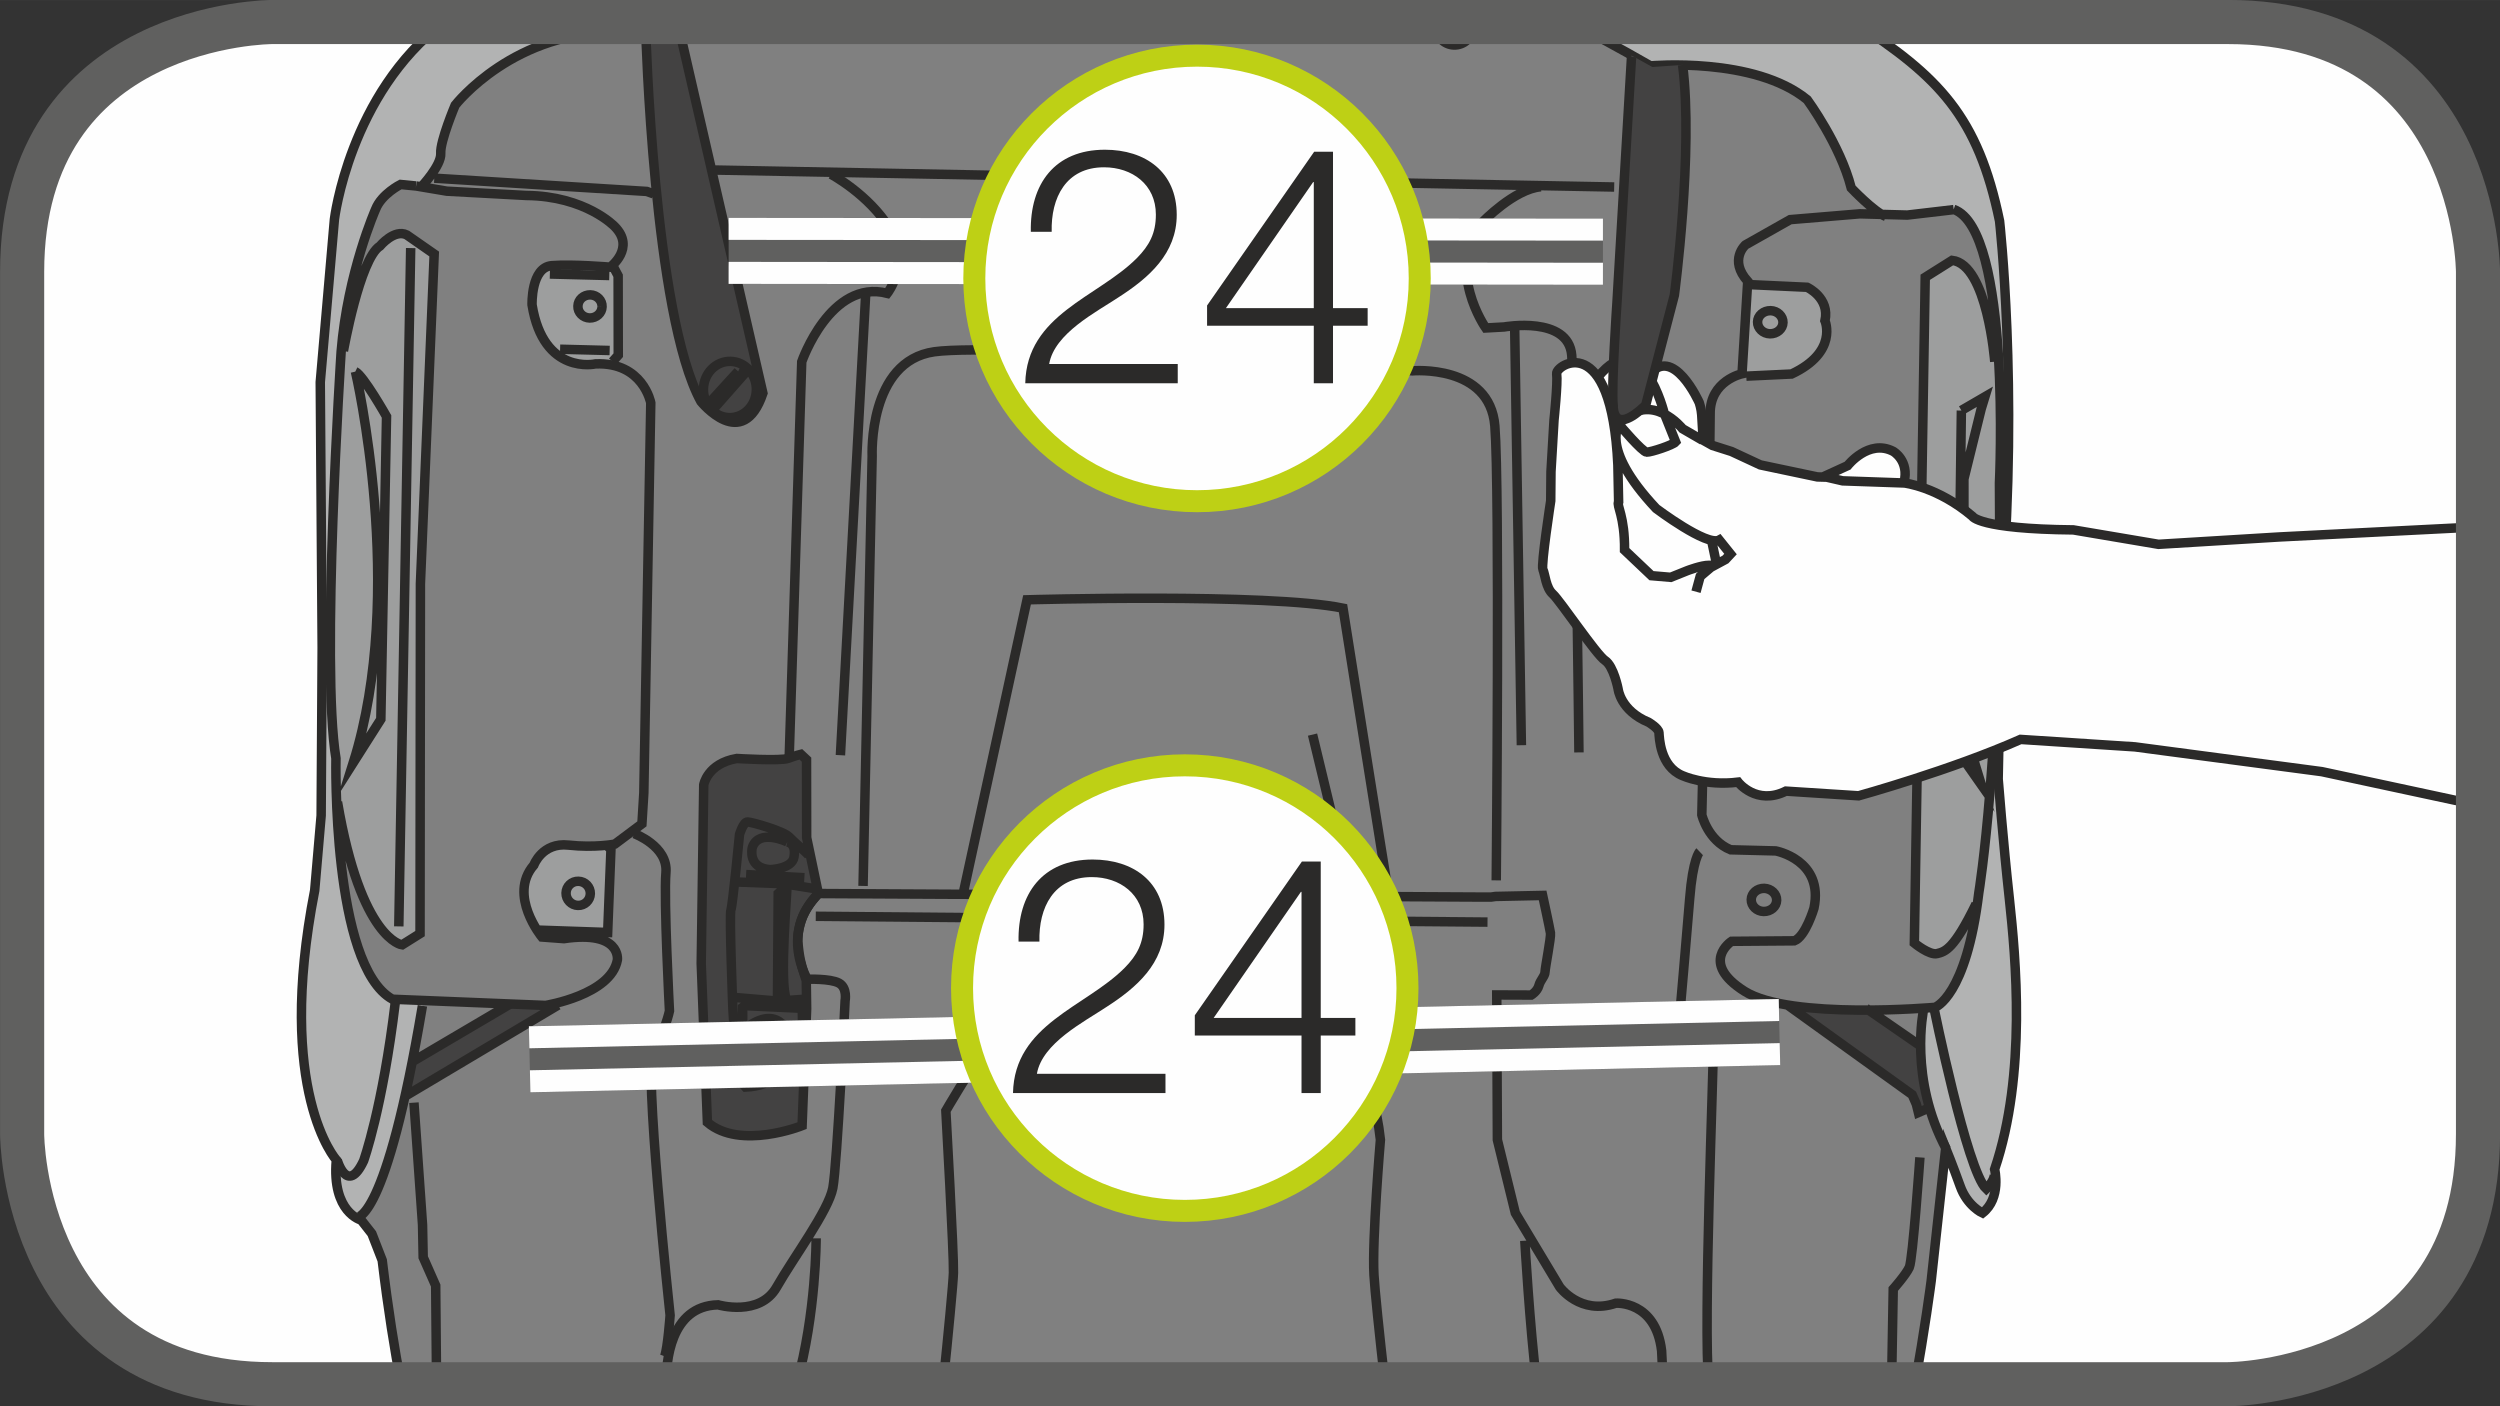 <?xml version="1.0" encoding="UTF-8"?>
<!DOCTYPE svg PUBLIC "-//W3C//DTD SVG 1.1//EN" "http://www.w3.org/Graphics/SVG/1.1/DTD/svg11.dtd">
<!-- Creator: CorelDRAW 2017 -->
<svg xmlns="http://www.w3.org/2000/svg" xml:space="preserve" width="20mm" height="11.25mm" version="1.1" style="shape-rendering:geometricPrecision; text-rendering:geometricPrecision; image-rendering:optimizeQuality; fill-rule:evenodd; clip-rule:evenodd"
viewBox="0 0 197.73 111.22"
 xmlns:xlink="http://www.w3.org/1999/xlink">
 <rect x="0" y="0" width="197.73" height="111.22" fill="#333333" stroke="none"/>
 <defs>
  <style type="text/css">
   <![CDATA[
    .str1 {stroke:#60605F;stroke-width:3.49;stroke-miterlimit:4}
    .str4 {stroke:#BED015;stroke-width:1.74;stroke-miterlimit:2.613}
    .str0 {stroke:#2B2A29;stroke-width:0.75;stroke-miterlimit:10}
    .str2 {stroke:#60605F;stroke-width:5.23;stroke-linejoin:bevel;stroke-miterlimit:4}
    .str3 {stroke:#FEFEFE;stroke-width:1.74;stroke-linejoin:bevel;stroke-miterlimit:4}
    .fil5 {fill:none;fill-rule:nonzero}
    .fil0 {fill:#FEFEFE;fill-rule:nonzero}
    .fil2 {fill:#B2B3B3;fill-rule:nonzero}
    .fil4 {fill:#9D9E9E;fill-rule:nonzero}
    .fil1 {fill:gray;fill-rule:nonzero}
    .fil3 {fill:#434242;fill-rule:nonzero}
    .fil6 {fill:#2B2A29;fill-rule:nonzero}
   ]]>
  </style>
 </defs>
 <g id="Слой_x0020_1">
  <path class="fil0" d="M21.52 1.74c0,0 -19.77,0 -19.77,19.77l0 68.19c0,0 0,19.78 19.77,19.78l154.69 0c0,0 19.78,0 19.78,-19.78l0 -68.19c0,0 0,-19.77 -19.78,-19.77l-154.69 0z"/>
  <path class="fil1" d="M31.92 109.48c-0.53,-2.73 -1.05,-6.01 -1.52,-9.91l-0.82 -2.11 -0.84 -1.07c0,0 -2.34,-0.59 -1.97,-4.76 0,0 -4.83,-5.36 -1.71,-21.32l0.51 -5.92 0.08 -13.26 -0.15 -21.02 1.12 -12.88c0,0 1.18,-9.79 8.52,-15.48l111.88 0c6.55,4.27 9.6,7.4 11.3,15.62 0,0 1.49,13.12 0.19,29.22l-0.3 14.91c0,0 0.39,4.98 0.89,9.53 0.49,4.55 1.38,13.81 -1.17,21.34 0,0 0.55,2.28 -0.96,3.46 0,0 -1.21,-0.55 -1.78,-2.14 -0.57,-1.59 -1.14,-3 -1.14,-3l-1.15 10.52c0,0 -0.54,4.16 -1.32,8.27l-119.66 0z"/>
  <path class="fil2" d="M33.47 79.21l-1.22 6.77c0,0 -1.88,9.43 -3.99,10.42 0,0 -1.89,-0.98 -1.63,-4.52 0,0 -4.25,-4.36 -2.32,-17.97l0.63 -4 0.37 -5.34 0.17 -13.19 -0.2 -21.35 1.1 -13.05c0,0 0.64,-4.46 3.62,-9.56 0,0 1.02,-2.62 5.11,-5.68l18.21 0c-1.23,0.37 -2.59,0.66 -4.06,0.78 0,0 -7.49,-0.49 -13.17,5.64 0,0 -1.29,2.82 -1.16,4.22 0,0 -0.98,1.83 -1.4,2.35l-1.86 -0.16c0,0 -1.82,0.82 -2.16,2.44 0,0 -2.29,5.52 -2.54,10.4 -0.24,4.88 -1.29,22.53 -0.8,28.24 0.49,5.71 0.49,10.25 0.49,10.25 0,0 0.54,10.6 4.43,13.14l2.38 0.18zm113.4 -77.47c5.91,3.75 10.33,8.54 11.52,16.72l0.55 10.07 -0.15 12.21 -0.63 10.86 0 6.63 -0.15 3.54 1.24 12.71 0.09 9.64 -1.58 8.35 0.18 1.66 -1.15 1.8 -1.56 -1.64 -2.34 -5.76 -0.87 -3.77 0.04 -4.31 0.09 -0.52 1.17 -0.41 1.84 -2.9 1.14 -5.13 1.37 -12.41c0,0 0.74,-19.4 0.52,-21.85 -0.23,-2.45 0.54,-18.3 -3.47,-20.68l-3.97 0.48 -1.74 -0.1 -0.69 -0.37 -1.82 -1.56c0,0 -1.57,-4.52 -3.48,-7.07 0,0 -3.86,-3.36 -12.43,-2.65 0,0 -2.55,-1.7 -6.22,-3.55l22.51 0z"/>
  <path class="fil3" d="M63.8 60.13l-0.51 -0.54 -1.06 0.45 -3.75 -0.06c0,0 -2.1,0.12 -2.76,2.02l-0.18 8.72 0.07 8.98 0.34 8.86c0,0 2.07,2.54 7.49,0.42l0.47 -11.46c0,0 -2.34,-4.07 0.83,-6.91l-0.89 -4.47 -0.06 -6.02z"/>
  <path class="fil3" d="M147.59 79.82l4.33 2.99c0,0 0.02,2.14 0.48,4.73l-0.65 0.53 -0.49 -1.41 -9.94 -7.15c0,0 5.57,0.82 6.28,0.31z"/>
  <polygon class="fil3" points="32.82,83.99 40.35,79.41 43.93,79.63 32.1,86.66 "/>
  <path class="fil4" d="M48.12 21.04l-4.71 -0.03 -0.99 1.02c0,0 -1.36,2.06 0.66,4.95 2.02,2.89 4.14,1.72 4.14,1.72l1.13 0.2 0.59 -0.77 0.03 -6.19 -0.42 -0.79 -0.43 -0.1z"/>
  <path class="fil4" d="M47.92 66.96l0.34 0.27 -0.26 6.58 -5.45 -0.23c0,0 -1.35,-1.69 -1.08,-3.47 0,0 0.25,-1.21 0.78,-1.72 0,0 0.75,-1.94 3.31,-1.53l2.35 0.1z"/>
  <path class="fil4" d="M142.93 22.7l-4.62 -0.21 -0.49 7.05 0.3 0.27 3.4 -0.13c0,0 3.74,-1.43 2.73,-4.38 0,0 0.69,-1.47 -1.33,-2.61z"/>
  <path class="fil5 str0" d="M31.73 109.48c-0.52,-2.71 -1.04,-5.95 -1.5,-9.8l-0.82 -2.11 -0.84 -1.07c0,0 -2.34,-0.59 -1.97,-4.76 0,0 -4.83,-5.36 -1.71,-21.32l0.51 -5.92 0.08 -13.26 -0.15 -21.02 1.12 -12.88c0,0 1.19,-9.91 8.66,-15.59m111.57 0c6.67,4.33 9.76,7.44 11.47,15.73 0,0 1.48,13.12 0.19,29.22l-0.3 14.91c0,0 0.39,4.98 0.89,9.53 0.49,4.55 1.38,13.81 -1.17,21.34 0,0 0.55,2.28 -0.96,3.46 0,0 -1.21,-0.55 -1.77,-2.14 -0.57,-1.59 -1.14,-3 -1.14,-3l-1.15 10.52c0,0 -0.53,4.09 -1.3,8.16"/>
  <path class="fil4" d="M34.38 20.16l-2.28 -1.57c0,0 -1.96,-0.52 -3.4,3.17l-1.73 6c0,0 -1.89,27.69 -0.32,32.21 0,0 -0.07,11.45 5.07,14.9l1.48 -0.95 0.05 -28.32 1.13 -25.44z"/>
  <path class="fil4" d="M158.01 28.45c0,0 -1.03,-7.24 -3.57,-7.94l-2.19 1.45 -0.83 52.63 1.81 0.83 1.44 -1.07 1.63 -2.87 1.72 -16.99c0,0 0.83,-24.81 -0.01,-26.05z"/>
  <path class="fil3" d="M51.06 2.4c0,0 0.52,22.52 4.58,29.6 0,0 3.04,3.74 4.73,-0.81l-6.73 -29.43c0,0 -2.22,0.47 -2.57,0.63z"/>
  <path class="fil5 str0" d="M52.69 109.48c-0.02,-1.71 0.29,-6.19 4.1,-6.28 0,0 3.29,0.96 4.63,-1.39 1.34,-2.35 4.11,-6.06 4.45,-7.85 0.34,-1.79 0.97,-14.8 0.97,-14.8 0,0 0.2,-1.04 -0.49,-1.41 -0.69,-0.37 -2.49,-0.3 -2.49,-0.3 0,0 -2.23,-3.61 0.87,-6.78l52.44 0.28 0.76 0 0.35 -0.05 3.73 -0.08c0,0 0.57,2.63 0.62,2.98 0.05,0.35 -0.42,2.72 -0.43,3.07 -0.01,0.35 -0.37,0.63 -0.49,1.09 -0.13,0.46 -0.6,0.74 -0.6,0.74l-2.73 -0.01 0.05 11.46 1.42 5.79 3.51 5.85c0,0 1.63,2.25 4.44,1.28 0,0 3.15,-0.21 3.62,3.76l0.13 2.64m-56.96 0c0.4,-3.83 0.8,-8.03 0.82,-8.81 0.04,-1.4 -0.6,-12.81 -0.6,-12.81 0,0 6.58,-11.46 9.38,-11.62 2.8,-0.16 15.81,0.42 15.81,0.42 0,0 8.06,3 9.18,13.5 0,0 -0.67,7.89 -0.51,10.69 0.06,1.1 0.42,4.64 0.88,8.64m11.05 -11.35c0,0 0.38,6.72 0.95,11.35m-57 -11.54c0,0 0.02,5.91 -1.55,11.54m1.52 -37.01l53.13 0.46m14.1 36.54l0.07 0.01m-55.62 -38.91l5.03 -23.13c0,0 19.08,-0.55 24.99,0.66 0,0 3.49,22.07 3.6,22.54m-6.01 -12.54l3.09 12.81m-44.49 -10.76l1 -31.54c0,0 2.27,-6.57 6.77,-5.41 0,0 1.87,-2.39 0.2,-5.11 -1.67,-2.72 -4.66,-4.31 -4.66,-4.31m2.54 56.29l0.72 -34c0,0 -0.33,-7.51 4.92,-8.25 5.25,-0.73 37.81,1.51 37.81,1.51 0,0 6.12,-0.54 6.52,4.36 0.4,4.89 0.11,35.94 0.11,35.94m6.54 -10.12c0,0 -0.31,-28.27 -0.57,-31.41 -0.26,-3.15 -5.35,-2.24 -5.35,-2.24l-1.45 0.08c0,0 -3.25,-4.62 -0.25,-8.38 0,0 2.51,-2.61 4.61,-2.79m-88.97 -0.06l-1.22 -0.12c0,0 -1.5,0.75 -1.97,1.95 0,0 -2.22,5 -2.73,11.27 0,0 -1.61,24.9 -0.41,32.17 0,0 -0.34,16.39 4.47,19.05l12.11 0.49c0,0 5.17,-0.83 5.68,-3.6 0,0 0.32,-2.35 -4.23,-1.68l-1.74 -0.13c0,0 -2.71,-3.3 -0.64,-5.69 0,0 0.66,-1.81 2.74,-1.58 2.09,0.23 3.67,-0.08 3.67,-0.08l2.14 -1.6 0.15 -2.44 0.55 -30.86c0,0 -0.61,-3.24 -4.37,-3.08 0,0 -4.12,0.94 -5.02,-4.67 0,0 -0.1,-2.97 1.56,-3.1 1.66,-0.13 4.62,0.12 4.62,0.12 0,0 2.04,-1.52 0.35,-3.22 0,0 -2.29,-2.41 -7,-2.45l-6.27 -0.34 -2.43 -0.41m-5.75 13.05c0,0 1.29,-7.29 2.89,-8.3 0,0 1.14,-1.37 2.12,-0.88l2.17 1.51 -1.09 26.08 -0.03 27.67 -1.42 0.89c0,0 -3.25,-0.37 -5.11,-11.3m1.42 -34.04c0,0 4.08,17.38 -0.17,30.93l2.18 -3.43 0.45 -23.95c0,0 -1.83,-3.24 -2.47,-3.55m4.38 -9.77l-0.94 53.65m10.94 0.29l5.58 0.19 0.26 -6.58 -0.3 -0.27"/>
  <path class="fil5 str0" d="M46.69 70.68c-0.01,0.53 -0.45,0.95 -0.98,0.93 -0.53,-0.01 -0.95,-0.46 -0.94,-0.98 0.01,-0.53 0.45,-0.95 0.98,-0.93 0.53,0.01 0.95,0.45 0.94,0.98"/>
  <path class="fil5 str0" d="M50.16 65.93c0,0 2.69,0.99 2.51,3.08 -0.18,2.09 0.28,10.95 0.28,10.95 0,0 -0.4,1.82 -1.25,2.89 -0.86,1.07 1.3,21.18 1.3,21.18 0,0 -0.18,2.55 -0.43,3.24m-24.37 -10.99c0,0 2.31,0.53 5.21,-16.73m-0.67 7.66l0.68 9.67 0.05 2.56 0.99 2.24 0.07 7.79m9.61 -29.97l-12.25 7.29m8.48 -7.39l-7.76 4.57m121.91 -67.39l-3.67 0.43 -3.75 -0.1 -5.51 0.46 -3.54 2c0,0 -1.34,1.19 0.18,2.88l-0.45 7.31c0,0 -2.54,0.54 -2.52,3.16 0.02,2.62 -0.66,31.73 -0.66,31.73 0,0 0.47,2.02 2.28,2.76l3.57 0.09c0,0 3.82,0.71 3.02,4.53 0,0 -0.67,2.25 -1.55,2.58l-4.97 0.04c0,0 -2.57,1.68 1.03,3.95 3.61,2.28 15.06,1.27 15.06,1.27 0,0 2.47,-0.81 3.47,-9.07 0,0 1.86,-11.2 1.63,-32.4 0,0 0.96,-20.04 -3.62,-21.64m-16.12 5.95l4.53 0.21c0,0 1.81,0.83 1.41,2.65 0,0 1.07,2.47 -2.64,4.21l-3.58 0.17m2.4 41.45c-0.01,0.51 -0.47,0.9 -1.03,0.89 -0.55,-0.01 -0.99,-0.44 -0.98,-0.94 0.01,-0.51 0.47,-0.9 1.03,-0.89 0.55,0.02 0.99,0.44 0.98,0.94m0.5 -45.69c-0.01,0.5 -0.47,0.9 -1.03,0.89 -0.55,-0.01 -0.99,-0.44 -0.98,-0.94 0.01,-0.5 0.47,-0.9 1.03,-0.89 0.55,0.01 0.99,0.44 0.98,0.94m16.75 3.1c0,0 -0.58,-7.69 -3.37,-8.02l-2.13 1.34 -0.86 52.66c0,0 1.2,0.99 1.81,0.83 0.62,-0.16 1.32,-0.32 3.07,-3.93m-1.16 -39.02l-0.35 26.85 1.93 2.75 -1.37 -4.48 -0.01 -19.71 1.37 -5.55 0.29 -0.95 -1.86 1.08m-121.82 -17.67c0,0 1.61,-1.7 1.55,-2.66 -0.06,-0.96 1.14,-3.81 1.14,-3.81 0,0 4.7,-6.07 13.15,-5.76 0,0 1.96,-0.14 4.37,-0.84m70.62 0c1.79,0.92 3.91,2.06 6.4,3.49 0,0 8.22,-0.75 12.4,2.68 0,0 2.61,3.56 3.48,6.98 0,0 1.78,1.88 2.73,2.25m-98.08 -14.78c0,0 0.63,22.61 4.37,29.42 0,0 3.3,4.1 4.9,-0.66l-6.74 -29.31 -2.54 0.54m8.76 28.53c-0.03,1.23 -0.99,2.2 -2.15,2.17 -1.15,-0.03 -2.07,-1.05 -2.03,-2.28 0.03,-1.23 0.99,-2.2 2.15,-2.17 1.16,0.03 2.07,1.05 2.03,2.28m-11.26 -9.67l0.33 0.62 0.01 6.28 -0.45 0.51m-0.26 -6.81l-4.7 -0.12m4.73 6.05l-3.92 -0.1m3.32 -3.36c-0.01,0.5 -0.45,0.9 -0.98,0.89 -0.53,-0.01 -0.95,-0.44 -0.93,-0.94 0.01,-0.51 0.45,-0.9 0.98,-0.89 0.53,0.01 0.95,0.44 0.93,0.94m27.22 -22.56c-0.25,0.47 -0.75,0.79 -1.32,0.78 -0.54,-0.01 -1,-0.33 -1.24,-0.78m44.2 0.46c-0.02,0.8 -0.68,1.42 -1.48,1.4 -0.79,-0.02 -1.42,-0.68 -1.4,-1.48 0,-0.14 0.03,-0.27 0.06,-0.39m2.75 0c0.05,0.15 0.07,0.3 0.06,0.46m-82.12 11.94l16.81 1.05 0.52 0.19m4.5 -1.89l71.49 1.35m-69.29 14.58l-2.02 2.21 0.43 0.36 2.07 -2.35 -0.47 -0.23m72.42 2.35c-0.03,1.12 -0.88,2.01 -1.9,1.98 -1.03,-0.03 -1.83,-0.96 -1.8,-2.08 0.03,-1.12 0.88,-2 1.9,-1.98 1.02,0.03 1.83,0.96 1.8,2.08m-1.01 -1.36l-1.63 2.4m1.96 -1.78l-1.27 1.97m-102.19 58.81c0,0 0.8,2.81 2.09,0.06 0,0 1.5,-4.15 2.51,-12.58m120.87 0.63c0,0 -1.19,5.47 1.81,11.04m-1.01 -11.28c0,0 2.63,12.98 4.16,14.41 0,0 0.62,-0.6 0.64,-1.12m-23.31 -25.55c0,0 -0.54,0.51 -0.79,3.73 -0.26,3.22 -0.76,8.88 -0.76,8.88 0,0 0.72,2.55 2.17,3.72m0.98 -4.25c0,0 -0.56,1.56 -0.52,3.21 0.04,1.58 -0.81,22.33 -0.36,26.75m16.7 -17.86c0,0 -0.56,8.09 -0.84,8.7 -0.28,0.6 -1.27,1.71 -1.27,1.71l-0.13 7.45m-8.31 -29.97l9.94 7.15 0.33 0.76 0.16 0.65 0.65 -0.28m-4.8 -7.97l4.46 3.08"/>
  <path class="fil0" d="M122.91 33.53l-0.01 0.26 -0.13 5.05 -0.45 4 -0.23 2.26 0.82 2.11 1.95 2.32 2.62 3.12c0,0 0.43,3.5 2.68,4.26l0.94 0.81 0.39 1.81c0,0 0.59,2.98 5.93,2.28 0,0 1.64,1.87 3.88,0.68l5.51 0.46 3.57 -1.07 9.16 -3.39 8.65 0.54 8.95 1.08 6.09 0.86 6.56 1.36 6.2 1.23 0 -21.89 -10.7 0.56 -14.38 0.84 -6.77 -1.16 -4.33 -0.11 -3.5 -0.73 -3.12 -2 -2.59 -0.82 0.08 -1.04c0,0 -1.09,-3.67 -4.4,-0.46l-1.65 0.77 -0.27 0.28 -4.74 -1 -3.22 -1.3 -1.5 -0.42 -0.25 -0.5 -0.25 -2.74 0.19 0.98 -0.16 -0.59 -0.65 -1.5 -1.6 -1.64 -0.95 -0.07 -0.86 0.69 -0.35 -0.46 -1.37 -0.81 -1.27 0.4 -0.99 0.96 -1.07 -0.95 -1.19 -0.09 -0.89 0.57 -0.22 4.19 -0.09 -0z"/>
  <path class="fil5 str0" d="M195.98 63.67l-0.33 -0.06 -12.01 -2.58 -14.78 -1.96 -9.05 -0.59c-5.47,2.43 -12.81,4.46 -12.81,4.46l-5.75 -0.37c-2.34,1.16 -3.78,-0.71 -3.78,-0.71 -2.58,0.32 -4.39,-0.51 -4.39,-0.51 -1.81,-0.74 -1.84,-3.06 -1.87,-3.41 -0.03,-0.35 -0.81,-0.81 -0.81,-0.81 -2.25,-0.93 -2.42,-2.64 -2.42,-2.64 0,0 -0.35,-1.8 -1.03,-2.25 -0.69,-0.45 -3.58,-4.76 -4.14,-5.26 -0.55,-0.49 -0.61,-1.58 -0.78,-1.94 -0.16,-0.35 0.62,-5.43 0.62,-5.43l0.02 -2.31 0.24 -4.08c0,0 0.31,-2.96 0.21,-3.66 -0.1,-0.7 4.34,-3.58 4.84,7.22l0.06 2.92c-0.18,0.3 0.49,1.1 0.47,3.81l2.13 2.02 1.52 0.13 1.32 -0.53c0,0 1.12,-0.43 1.71,-0.42 0.59,0.02 0.42,-0.05 0.42,-0.05m60.39 -2.99l-15.74 0.8 -9.52 0.58 -6.73 -1.14c-7.54,-0.07 -7.99,-1.08 -7.99,-1.08 -2.77,-2.34 -5.38,-2.63 -5.38,-2.63l-4.88 -0.17 -1.26 -0.29 -0.74 -0.02 -4.51 -0.95 -2.28 -1.06 -1.51 -0.48 -0.73 -0.41c0,0 -0.09,-1.53 -0.12,-2.01 -0.03,-0.48 -0.19,-0.96 -0.19,-0.96 0,0 -2.08,-4.69 -4.02,-2.14m4.27 5.11l-1.57 -0.91c0,0 -2.45,-3.07 -4.92,-0.48 0,0 -1.83,1.83 2.83,6.79 0,0 4.02,3.03 4.99,2.49l0.89 1.11 -0.4 0.43 -1.15 0.62 -0.85 0.72 -0.33 1.21m1.24 -4.02l0.39 1.86m-7.65 -10.99c0,0 1.78,2.1 2.12,2.11 0.35,0.01 2.07,-0.56 2.29,-0.81l-0.9 -2.25c0,0 -1.74,-7.2 -5.24,-2.89m17.84 7.89l1.9 -0.87c0,0 1.67,-2.14 3.61,-1.13 0,0 1.29,0.73 0.85,2.46m-44.92 31.64c0,0 0.08,0.29 -0.06,-0.24 -0.14,-0.53 -1.81,-1.57 -1.81,-1.57l0.03 -1.07 -0.06 -0.26"/>
  <path class="fil3" d="M129.04 4.38l-1.15 19.68c0,0 -0.63,9.3 -0.07,9.26 0.6,-0.05 1.98,-0.81 2.35,-1.28l1.88 -7.12 0.46 -1.96 0.63 -6.5 0.23 -6.62 -0.29 -4.71 -2.39 0.17 -1.66 -0.92z"/>
  <path class="fil5 str0" d="M129.04 4.5l-1.15 19.42c0,0 -0.46,6.7 -0.3,8.15 0,0 -0.11,2.53 2.57,-0.02l2.27 -8.71c0,0 1.52,-11.38 0.65,-18.21m-64.61 18.14l-2 36.46m53.33 -33.72l0.53 32.93m-55.6 11.74c0,0 -0.82,0.83 -1.22,1.75 -0.42,0.95 -0.43,2 -0.4,2.09 0.02,0.08 0.04,0.69 0.18,1.36 0.17,0.8 0.48,1.67 0.48,1.67l0.03 2.24 -0.36 9.24c0,0 -4.88,1.96 -7.49,-0.26l-0.49 -12.57 0.2 -14.13c0,0 0.28,-1.68 2.61,-2.08 0,0 3.48,0.21 4.07,-0.01 0.59,-0.22 1,-0.32 1,-0.32l0.45 0.42 0.01 6.17 0.93 4.44m-1.22 9.87c0,0 -0,5.24 -4.54,5.42l-0.68 -0.76 -0.33 -5.5c0,0 -0.29,-7.42 -0.15,-7.76 0.14,-0.35 0.68,-5.96 0.68,-5.96 0,0 0.29,-1 0.64,-0.99 0.35,0.01 2.86,0.73 3.28,1.18 0.43,0.45 1.35,1.2 1.56,1.47m-0.5 13.09l-0.02 -1 -4.53 -0.21 -0.18 0.13 0.02 5.92m3.51 -19c0,0 -2.22,-1.07 -2.76,0.41 -0.05,0.13 -0.35,1.65 1.39,1.78 0,0 1.75,-0.04 1.9,-1 0.16,-0.96 -0.32,-1.14 -0.53,-1.19m-2.33 17.17c0,0 2.48,0.46 2.57,-1.63 0,0 -0.67,-2.81 -3.38,-0.92 0,0 -0.8,2.07 0.8,2.55m3.69 -14.34l-4.61 -0.25m3.25 0.87c0.02,0.15 -0.64,7.79 -0.06,8.98l-0.71 0.07 0.06 -8.42 0.71 -0.63m1.35 8.99l-2.07 0.15 -3.54 -0.3m0.03 -9.13l4.01 0.15 2.61 0.42"/>
  <path class="fil5 str1" d="M21.52 1.74c0,0 -19.77,0 -19.77,19.77l0 68.19c0,0 0,19.78 19.77,19.78l154.69 0c0,0 19.78,0 19.78,-19.78l0 -68.19c0,0 0,-19.77 -19.78,-19.77l-154.69 0z"/>
  <line class="fil5 str2" x1="126.78" y1="19.91" x2="57.63" y2= "19.84" />
  <line class="fil5 str3" x1="126.78" y1="21.65" x2="57.63" y2= "21.58" />
  <line class="fil5 str3" x1="126.78" y1="18.16" x2="57.63" y2= "18.1" />
  <path class="fil0" d="M112.29 22.02c0,9.73 -7.88,17.62 -17.61,17.62 -9.73,0 -17.62,-7.89 -17.62,-17.62 0,-9.72 7.89,-17.62 17.62,-17.62 9.73,0 17.61,7.9 17.61,17.62z"/>
  <path class="fil5 str4" d="M112.29 22.02c0,9.73 -7.88,17.62 -17.61,17.62 -9.73,0 -17.62,-7.89 -17.62,-17.62 0,-9.72 7.89,-17.62 17.62,-17.62 9.73,0 17.61,7.9 17.61,17.62z"/>
  <path class="fil6" d="M81.09 30.31l12.06 0 0 -1.52 -10.17 0c0.42,-2.43 3.72,-4.1 5.49,-5.28 2.4,-1.54 4.6,-3.46 4.6,-6.52 0,-3.4 -2.48,-5.15 -5.68,-5.15 -3.97,0 -5.94,2.72 -5.86,6.49l1.65 0c-0.07,-2.69 1.13,-5.1 4.14,-5.1 2.22,0 4.1,1.36 4.1,3.74 0,1.46 -0.5,2.43 -1.51,3.45 -3.08,3.09 -8.71,4.45 -8.82,9.89zm14.38 -4.55l8.44 0 0 4.55 1.52 0 0 -4.55 2.74 0 0 -1.39 -2.74 0 0 -12.37 -1.49 0 -8.47 12.16 0 1.59zm1.49 -1.39l6.9 -9.97 0.05 0 0 9.97 -6.95 0z"/>
  <line class="fil5 str2" x1="140.74" y1="81.63" x2="41.89" y2= "83.78" />
  <line class="fil5 str3" x1="140.78" y1="83.37" x2="41.93" y2= "85.52" />
  <line class="fil5 str3" x1="140.7" y1="79.88" x2="41.85" y2= "82.04" />
  <path class="fil0" d="M111.32 78.15c0,9.73 -7.88,17.62 -17.61,17.62 -9.73,0 -17.62,-7.89 -17.62,-17.62 0,-9.72 7.89,-17.62 17.62,-17.62 9.73,0 17.61,7.9 17.61,17.62z"/>
  <path class="fil5 str4" d="M111.32 78.15c0,9.73 -7.88,17.62 -17.61,17.62 -9.73,0 -17.62,-7.89 -17.62,-17.62 0,-9.72 7.89,-17.62 17.62,-17.62 9.73,0 17.61,7.9 17.61,17.62z"/>
  <path class="fil6" d="M80.12 86.45l12.06 0 0 -1.52 -10.17 0c0.42,-2.43 3.72,-4.1 5.49,-5.28 2.4,-1.54 4.6,-3.46 4.6,-6.52 0,-3.4 -2.48,-5.15 -5.68,-5.15 -3.97,0 -5.94,2.72 -5.86,6.49l1.65 0c-0.07,-2.69 1.13,-5.1 4.14,-5.1 2.22,0 4.1,1.36 4.1,3.74 0,1.46 -0.5,2.43 -1.51,3.45 -3.08,3.09 -8.71,4.45 -8.82,9.89zm14.38 -4.55l8.44 0 0 4.55 1.52 0 0 -4.55 2.74 0 0 -1.39 -2.74 0 0 -12.37 -1.49 0 -8.47 12.16 0 1.59zm1.49 -1.39l6.9 -9.97 0.05 0 0 9.97 -6.95 0z"/>
 </g>
</svg>
